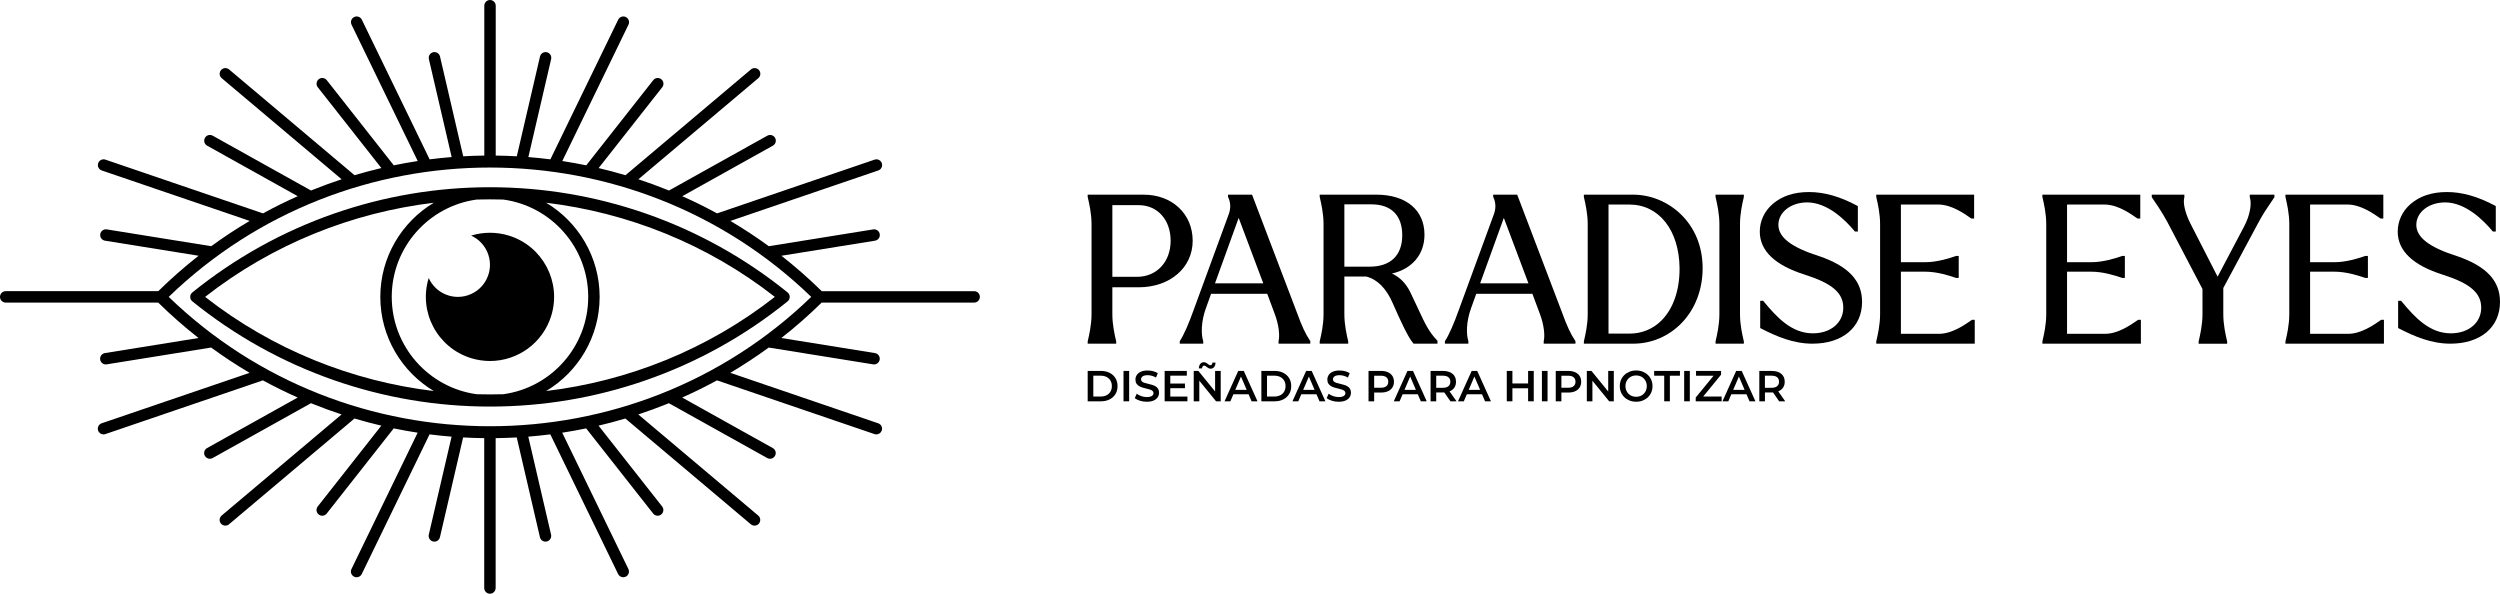 <?xml version="1.0" encoding="UTF-8"?> <svg xmlns="http://www.w3.org/2000/svg" id="Capa_1" version="1.1" viewBox="0 0 1920 456.02"><g><path d="M376.29,143.79c-40.88,0-81.13,6.8-119.64,20.2-39.56,13.77-76.21,34.16-108.94,60.61-1.03.83-1.63,2.09-1.63,3.42s.6,2.58,1.63,3.42c32.73,26.45,69.39,46.84,108.94,60.61,38.51,13.41,78.77,20.2,119.65,20.2s81.14-6.8,119.65-20.2c39.56-13.77,76.21-34.16,108.94-60.61,1.03-.83,1.63-2.09,1.63-3.42s-.6-2.58-1.63-3.42c-32.73-26.45-69.39-46.84-108.94-60.61-38.51-13.4-78.76-20.2-119.64-20.2,0,0,0,0,0,0s0,0,0,0ZM366.17,302.77c-36.82-4.97-65.31-36.6-65.31-74.76s28.48-69.79,65.31-74.76c6.75-.19,13.51-.19,20.27,0,36.82,4.97,65.31,36.6,65.31,74.76s-28.48,69.79-65.31,74.76c-6.75.19-13.51.19-20.27,0ZM157.52,228.01c51.96-40.65,112.96-64.75,175.65-72.31-24.59,14.72-41.09,41.63-41.09,72.31s16.5,57.59,41.09,72.31c-62.69-7.56-123.69-31.66-175.65-72.31ZM595.08,228.01c-51.96,40.65-112.96,64.75-175.65,72.31,24.59-14.72,41.09-41.63,41.09-72.31s-16.5-57.59-41.09-72.31c62.69,7.56,123.69,31.66,175.65,72.31Z"></path><path d="M748.21,223.62h-117.11c-9.88-9.7-20.21-18.77-30.97-27.2l71.89-11.57c2.39-.39,4.02-2.64,3.64-5.03-.39-2.39-2.64-4.02-5.03-3.64l-80.18,12.91c-9.53-6.96-19.38-13.44-29.53-19.42l113.59-38.75c2.3-.78,3.52-3.28,2.74-5.57-.78-2.3-3.28-3.52-5.57-2.74l-120.97,41.27c-8.7-4.75-17.61-9.15-26.72-13.19l69.59-38.81c2.12-1.18,2.88-3.86,1.7-5.97-1.18-2.12-3.86-2.88-5.97-1.7l-75.54,42.13c-.42-.17-.84-.35-1.26-.52-7.34-2.96-14.75-5.67-22.23-8.13l92.11-77.64c1.85-1.56,2.09-4.33.53-6.19-1.56-1.85-4.33-2.09-6.19-.53l-96.37,81.24c-6.82-2.03-13.68-3.86-20.6-5.49l48.84-62.06c1.5-1.91,1.17-4.67-.74-6.17-1.91-1.5-4.67-1.17-6.17.74l-51.45,65.39c-6.1-1.26-12.23-2.36-18.39-3.3l50.83-104.72c1.06-2.18.15-4.81-2.03-5.87-2.18-1.06-4.81-.15-5.87,2.03l-52.07,107.27c-5.62-.72-11.26-1.3-16.92-1.75l17.49-75.24c.55-2.36-.92-4.72-3.28-5.27-2.36-.55-4.72.92-5.27,3.28l-17.81,76.63c-5.38-.3-10.78-.49-16.2-.55V4.39c0-2.43-1.97-4.39-4.39-4.39s-4.39,1.97-4.39,4.39v115.09c-5.42.06-10.82.25-16.2.55l-17.81-76.63c-.55-2.36-2.91-3.83-5.27-3.28-2.36.55-3.83,2.91-3.28,5.27l17.49,75.24c-5.66.45-11.3,1.04-16.92,1.75l-52.07-107.27c-1.06-2.18-3.69-3.09-5.87-2.03-2.18,1.06-3.09,3.69-2.03,5.87l50.83,104.72c-6.16.94-12.29,2.04-18.39,3.3l-51.45-65.39c-1.5-1.91-4.26-2.24-6.17-.74-1.91,1.5-2.24,4.26-.74,6.17l48.84,62.06c-6.91,1.62-13.78,3.45-20.6,5.49l-96.37-81.24c-1.85-1.56-4.62-1.33-6.19.53-1.56,1.85-1.33,4.62.53,6.19l92.11,77.64c-7.47,2.46-14.89,5.17-22.23,8.13-.42.17-.84.34-1.26.52l-75.54-42.13c-2.12-1.18-4.79-.42-5.97,1.7s-.42,4.79,1.7,5.97l69.59,38.81c-9.11,4.04-18.02,8.44-26.72,13.19l-120.97-41.27c-2.3-.78-4.79.44-5.57,2.74-.78,2.3.44,4.79,2.74,5.57l113.59,38.75c-10.15,5.98-19.99,12.46-29.53,19.42l-80.18-12.91c-2.39-.39-4.65,1.24-5.03,3.64s1.24,4.65,3.64,5.03l71.89,11.57c-10.76,8.43-21.09,17.5-30.97,27.2H4.39c-2.43,0-4.39,1.97-4.39,4.39s1.97,4.39,4.39,4.39h117.11c9.88,9.7,20.21,18.77,30.97,27.2l-71.89,11.57c-2.39.39-4.02,2.64-3.64,5.03.35,2.16,2.21,3.69,4.33,3.69.23,0,.47-.02.7-.06l80.18-12.91c9.53,6.96,19.38,13.44,29.53,19.42l-113.59,38.75c-2.3.78-3.52,3.28-2.74,5.57.62,1.83,2.33,2.97,4.16,2.97.47,0,.95-.08,1.42-.24l120.97-41.27c8.7,4.75,17.61,9.15,26.72,13.19l-69.59,38.81c-2.12,1.18-2.88,3.86-1.7,5.97.8,1.44,2.3,2.25,3.84,2.25.72,0,1.46-.18,2.14-.56l75.54-42.13c.42.17.84.35,1.26.52,7.34,2.96,14.75,5.67,22.23,8.13l-92.11,77.64c-1.85,1.56-2.09,4.33-.53,6.19.87,1.03,2.11,1.56,3.36,1.56,1,0,2-.34,2.83-1.03l96.37-81.24c6.82,2.03,13.68,3.86,20.6,5.49l-48.84,62.06c-1.5,1.91-1.17,4.67.74,6.17.8.63,1.76.94,2.71.94,1.3,0,2.59-.57,3.45-1.68l51.45-65.39c6.1,1.26,12.23,2.36,18.39,3.3l-50.83,104.72c-1.06,2.18-.15,4.81,2.03,5.87.62.3,1.27.44,1.91.44,1.63,0,3.19-.91,3.95-2.47l52.07-107.27c5.62.72,11.26,1.3,16.92,1.75l-17.49,75.24c-.55,2.36.92,4.72,3.28,5.27.33.08.67.12,1,.12,2,0,3.8-1.37,4.27-3.4l17.81-76.63c5.38.3,10.78.49,16.2.55v115.09c0,2.43,1.97,4.39,4.39,4.39s4.39-1.97,4.39-4.39v-115.09c5.42-.06,10.82-.25,16.2-.55l17.81,76.63c.47,2.03,2.28,3.4,4.27,3.4.33,0,.66-.04,1-.12,2.36-.55,3.83-2.91,3.28-5.27l-17.49-75.24c5.66-.45,11.3-1.04,16.92-1.75l52.07,107.27c.76,1.56,2.32,2.47,3.95,2.47.64,0,1.3-.14,1.91-.44,2.18-1.06,3.09-3.69,2.03-5.87l-50.83-104.72c6.16-.94,12.29-2.04,18.39-3.3l51.45,65.39c.87,1.1,2.15,1.68,3.45,1.68.95,0,1.91-.31,2.71-.94,1.91-1.5,2.24-4.26.74-6.17l-48.84-62.06c6.91-1.62,13.78-3.45,20.6-5.49l96.37,81.24c.82.69,1.83,1.03,2.83,1.03,1.25,0,2.49-.53,3.36-1.56,1.56-1.85,1.33-4.62-.53-6.19l-92.11-77.64c7.47-2.46,14.89-5.17,22.23-8.13.42-.17.84-.34,1.26-.52l75.54,42.13c.68.38,1.41.56,2.14.56,1.54,0,3.04-.81,3.84-2.25,1.18-2.12.42-4.79-1.7-5.97l-69.59-38.81c9.11-4.04,18.02-8.44,26.72-13.19l120.97,41.27c.47.16.95.24,1.42.24,1.83,0,3.53-1.15,4.16-2.97.78-2.3-.44-4.79-2.74-5.57l-113.59-38.75c10.15-5.98,19.99-12.46,29.53-19.42l80.18,12.91c.24.04.47.06.7.06,2.12,0,3.98-1.54,4.33-3.69.39-2.39-1.24-4.65-3.64-5.03l-71.89-11.57c10.76-8.43,21.09-17.5,30.97-27.2h117.11c2.43,0,4.39-1.97,4.39-4.39s-1.97-4.39-4.39-4.39ZM129.57,228.01c136.98-132.45,356.47-132.45,493.46,0-136.98,132.45-356.47,132.45-493.46,0Z"></path><path d="M390.79,180.94c-4.72-1.45-9.61-2.18-14.49-2.18s-9.77.73-14.49,2.18c5.47,2.47,9.84,6.84,12.31,12.31,5.59,12.39.08,26.97-12.31,32.57-3.29,1.48-6.73,2.19-10.12,2.19-9.38,0-18.34-5.39-22.45-14.5-8,25.99,6.58,53.55,32.57,61.55,4.83,1.49,9.71,2.19,14.51,2.19,21.05,0,40.53-13.6,47.04-34.76,8-25.99-6.58-53.55-32.57-61.55Z"></path></g><g><g><path d="M878.38,149.51h-43.04v1.61l.18.91c.97,4.18,2.78,11.97,2.78,20.12v69.16c0,8.14-1.81,15.93-2.78,20.12l-.15.66-.03,1.86h21.91v-1.61l-.18-.9c-.97-4.18-2.78-11.97-2.78-20.13v-20.67h20.2c24.04,0,41.49-15.02,41.49-35.72s-15.81-35.41-37.59-35.41ZM854.29,157.55h20.2c14.46,0,24.56,11.25,24.56,27.37s-10.61,27.68-25.81,27.68h-18.95v-55.04Z"></path><path d="M1006.12,261.7c-3.44-5.09-6.34-11.3-10-21.42l-34.55-90.77h-18.44v1.72l.12.24c.7,1.4,2.81,6.45.57,12.65l-26.95,73.54c-3.83,10.83-7.8,19.82-10.62,24.05l-.19.29v1.95h18.02v-1.94l-.06-.17c-1.66-5.13-1.63-14.93,2.17-25.28l3.93-10.93h43.11l5.65,15.16c3.48,9.02,4.03,17.27,3.07,21.12l-.03,2.04h24.4v-1.96l-.2-.29ZM970.19,217.58h-37.07l18.18-50.24,18.89,50.24Z"></path><path d="M1103.66,261.4c-6.4-6.75-9.12-12.61-14.54-24.27-1.69-3.65-3.61-7.78-5.99-12.68-3.33-6.78-7.97-11.51-14.11-14.37,15.52-3.55,24.98-14.69,24.98-29.84,0-18.96-14.17-30.74-36.97-30.74h-43.51v1.61l.18.91c.97,4.18,2.78,11.97,2.78,20.12v69.16c0,8.15-1.81,15.94-2.78,20.12l-.15.65-.03,1.86h21.91v-1.61l-.18-.91c-.97-4.18-2.78-11.97-2.78-20.12v-28.92h16.79c8.58,2.2,15.46,9.15,20.44,20.66,5.19,11.88,11.65,26.08,15.62,30.52l.34.38h18.32v-2.22l-.31-.33ZM1032.47,156.93h20.67c15.34,0,23.78,8.45,23.78,23.78s-8.89,24.09-25.03,24.09h-19.42v-47.88Z"></path><path d="M1209.76,261.7c-3.44-5.09-6.34-11.3-10-21.42l-34.55-90.77h-18.44v1.72l.12.24c.7,1.4,2.81,6.45.57,12.65l-26.95,73.54c-3.83,10.83-7.8,19.82-10.62,24.05l-.19.29v1.95h18.02v-1.94l-.06-.17c-1.66-5.13-1.63-14.93,2.17-25.28l3.93-10.93h43.11l5.65,15.16c3.48,9.02,4.03,17.27,3.07,21.12l-.03,2.04h24.4v-1.96l-.2-.29ZM1173.83,217.58h-37.07l18.18-50.24,18.89,50.24Z"></path><path d="M1254.3,149.51h-37.9v1.61l.18.91c.97,4.18,2.78,11.97,2.78,20.12v69.16c0,8.15-1.81,15.94-2.78,20.12l-.15.65-.03,1.86h37.9c14.05,0,27.26-5.63,37.19-15.87,10.4-10.72,16.13-25.68,16.13-42.13,0-35.33-27.11-56.44-53.33-56.44ZM1235.34,157.09h15.99c22.76,0,38.26,19.64,38.58,48.87.09,16.81-4.83,31.06-13.85,40.13-6.59,6.63-15.15,10.13-24.73,10.13h-15.99v-99.13Z"></path><path d="M1336.32,241.31v-69.16c0-8.15,1.81-15.94,2.78-20.12l.15-.65.03-1.86h-21.75v1.61l.18.9c.97,4.18,2.78,11.97,2.78,20.13v69.16c0,8.15-1.81,15.94-2.78,20.13l-.15.65-.03,1.86h21.75v-1.61l-.18-.91c-.97-4.18-2.78-11.97-2.78-20.12Z"></path><path d="M1397.07,196.71c-21.33-6.77-31.27-14.41-31.27-24.05s9.52-17.21,22.14-17.21c15.65,0,29.45,13.75,36.28,21.94l.34.41h2.27v-19.53l-.6-.32c-13.17-7.04-25.24-10.46-36.9-10.46s-20.89,3.14-27.8,9.08c-6.45,5.54-10.01,13.12-10.01,21.34,0,14.74,11.73,25.89,34.85,33.13,20.79,6.63,29.27,13.95,29.27,25.28s-9.39,19.68-23.38,19.68c-16.2,0-27.56-12.13-37.81-24.56l-.34-.41h-2.28v20.93l.61.31c11.83,6.07,24.81,11.68,39.51,11.68,23.16,0,38.12-12.6,38.12-32.11,0-16.25-10.48-27.42-33-35.14Z"></path><path d="M1514.47,245.62l-.97.67c-5.1,3.52-14.6,10.08-24.38,10.08h-29.23v-47.72h18.49c9.5,0,18.52,3.01,23.37,4.63l.59.2h1.95v-16.93h-1.95l-.59.2c-4.85,1.62-13.87,4.63-23.37,4.63h-18.49v-44.29h28.77c9.78,0,19.28,6.56,24.38,10.08l.97.67h2.12v-18.33h-75.18v1.61l.18.91c.97,4.18,2.78,11.97,2.78,20.12v69.16c0,8.15-1.81,15.94-2.78,20.12l-.15.65-.03,1.86h75.65v-18.33h-2.12Z"></path><path d="M1642.07,245.62l-.97.67c-5.1,3.52-14.6,10.08-24.38,10.08h-29.23v-47.72h18.49c9.5,0,18.52,3.01,23.37,4.63l.59.2h1.95v-16.93h-1.95l-.59.2c-4.85,1.62-13.87,4.63-23.37,4.63h-18.49v-44.29h28.77c9.78,0,19.28,6.56,24.38,10.08l.97.67h2.12v-18.33h-75.18v1.61l.18.91c.97,4.18,2.78,11.97,2.78,20.12v69.16c0,8.15-1.81,15.94-2.78,20.12l-.15.65-.03,1.86h75.65v-18.33h-2.12Z"></path><path d="M1727.82,149.51v1.95l.06.18c1.47,4.43.53,13.33-4.91,23.25l-19.85,37.62-20.81-40.72c-4.09-8.04-5.96-15.97-4.75-20.2l.04-.15v-1.92h-25.03v1.96l.2.29c2.62,3.79,7.51,10.85,11.61,18.42l27.13,51.78v19.35c0,8.15-1.81,15.94-2.78,20.13l-.15.65-.03,1.86h21.91v-1.61l-.18-.91c-.97-4.18-2.78-11.97-2.78-20.12v-20.12l27.28-50.85c3.05-5.76,6.78-11.22,9.5-15.21.87-1.28,1.65-2.42,2.28-3.39l.19-.28v-1.95h-18.95Z"></path><path d="M1828.73,245.62l-.97.67c-5.1,3.52-14.6,10.08-24.38,10.08h-29.23v-47.72h18.49c9.5,0,18.52,3.01,23.37,4.63l.59.2h1.95v-16.93h-1.95l-.59.2c-4.85,1.62-13.87,4.63-23.37,4.63h-18.49v-44.29h28.77c9.78,0,19.28,6.56,24.38,10.08l.97.67h2.12v-18.33h-75.18v1.61l.18.91c.97,4.18,2.78,11.97,2.78,20.12v69.16c0,8.15-1.81,15.94-2.78,20.12l-.15.65-.03,1.86h75.65v-18.33h-2.12Z"></path><path d="M1887,196.71c-21.33-6.77-31.27-14.41-31.27-24.05s9.52-17.21,22.14-17.21c15.65,0,29.45,13.75,36.28,21.94l.34.41h2.27v-19.53l-.6-.32c-13.17-7.04-25.24-10.46-36.9-10.46s-20.89,3.14-27.8,9.08c-6.45,5.54-10.01,13.12-10.01,21.34,0,14.74,11.73,25.89,34.85,33.13,20.79,6.63,29.27,13.95,29.27,25.28s-9.39,19.68-23.38,19.68c-16.2,0-27.56-12.13-37.81-24.56l-.34-.41h-2.28v20.93l.61.31c11.83,6.07,24.81,11.68,39.51,11.68,23.16,0,38.12-12.6,38.12-32.11,0-16.25-10.48-27.42-33-35.14Z"></path></g><g><path d="M852.2,286.34c-1.91-.98-4.13-1.47-6.66-1.47h-10.2v23.33h10.2c2.53,0,4.75-.49,6.66-1.47,1.91-.98,3.4-2.34,4.47-4.08,1.07-1.74,1.6-3.78,1.6-6.11s-.53-4.4-1.6-6.13c-1.07-1.73-2.55-3.09-4.47-4.07ZM852.85,300.73c-.7,1.2-1.69,2.13-2.98,2.8-1.29.67-2.8,1-4.53,1h-5.67v-16h5.67c1.73,0,3.24.33,4.53,1s2.28,1.59,2.98,2.78c.7,1.19,1.05,2.59,1.05,4.22s-.35,3-1.05,4.2Z"></path><rect x="862.86" y="284.87" width="4.33" height="23.33"></rect><path d="M887.44,296.67c-.81-.47-1.71-.84-2.7-1.13-.99-.29-1.98-.55-2.98-.78-1-.23-1.91-.47-2.72-.72-.81-.24-1.47-.58-1.97-1.02-.5-.43-.75-1-.75-1.72,0-.6.17-1.13.52-1.6.34-.47.89-.84,1.63-1.13.74-.29,1.72-.43,2.92-.43,1.02,0,2.09.15,3.2.45,1.11.3,2.19.76,3.23,1.38l1.37-3.37c-1.02-.67-2.22-1.18-3.6-1.53-1.38-.35-2.77-.53-4.17-.53-2.13,0-3.89.32-5.28.95-1.39.63-2.42,1.48-3.1,2.53-.68,1.06-1.02,2.22-1.02,3.48s.26,2.27.77,3.07c.51.8,1.17,1.44,1.98,1.92.81.48,1.71.87,2.7,1.17.99.3,1.98.56,2.97.78.99.22,1.89.46,2.7.72.81.26,1.47.6,1.98,1.03.51.43.77,1.01.77,1.72,0,.58-.18,1.09-.53,1.55-.36.46-.91.82-1.67,1.08-.76.27-1.74.4-2.97.4-1.44,0-2.86-.24-4.23-.73-1.38-.49-2.53-1.1-3.47-1.83l-1.5,3.37c.98.82,2.3,1.5,3.97,2.02,1.67.52,3.41.78,5.23.78,2.13,0,3.9-.32,5.3-.95s2.44-1.48,3.12-2.53c.68-1.05,1.02-2.2,1.02-3.45s-.25-2.23-.75-3.03c-.5-.8-1.16-1.43-1.97-1.9Z"></path><polygon points="898.78 298.13 910.04 298.13 910.04 294.57 898.78 294.57 898.78 288.5 911.48 288.5 911.48 284.87 894.45 284.87 894.45 308.2 911.94 308.2 911.94 304.57 898.78 304.57 898.78 298.13"></polygon><polygon points="933.2 300.66 920.34 284.87 916.78 284.87 916.78 308.2 921.07 308.2 921.07 292.4 933.94 308.2 937.5 308.2 937.5 284.87 933.2 284.87 933.2 300.66"></polygon><path d="M923.61,281.41c.29-.42.68-.63,1.17-.63.35,0,.71.12,1.07.37.35.24.72.52,1.08.82.37.3.78.57,1.25.82.47.24,1,.37,1.6.37,1.15,0,2.06-.45,2.72-1.35s.99-2.02,1.02-3.35h-2.37c-.02.56-.17,1.04-.45,1.45-.28.41-.66.62-1.15.62-.36,0-.71-.12-1.07-.35-.35-.23-.72-.5-1.08-.82-.37-.31-.78-.58-1.25-.82s-1.01-.35-1.63-.35c-1.15,0-2.07.45-2.75,1.35-.68.9-1.03,2.03-1.05,3.38h2.43c.02-.58.18-1.08.47-1.5Z"></path><path d="M950.96,284.87l-10.5,23.33h4.47l2.31-5.4h11.67l2.32,5.4h4.53l-10.53-23.33h-4.26ZM948.7,299.4l4.37-10.21,4.38,10.21h-8.75Z"></path><path d="M985.59,286.34c-1.91-.98-4.13-1.47-6.66-1.47h-10.2v23.33h10.2c2.53,0,4.75-.49,6.66-1.47,1.91-.98,3.4-2.34,4.47-4.08,1.07-1.74,1.6-3.78,1.6-6.11s-.53-4.4-1.6-6.13c-1.07-1.73-2.55-3.09-4.47-4.07ZM986.24,300.73c-.7,1.2-1.69,2.13-2.98,2.8-1.29.67-2.8,1-4.53,1h-5.66v-16h5.66c1.73,0,3.24.33,4.53,1,1.29.67,2.28,1.59,2.98,2.78.7,1.19,1.05,2.59,1.05,4.22s-.35,3-1.05,4.2Z"></path><path d="M1003.11,284.87l-10.5,23.33h4.47l2.31-5.4h11.67l2.32,5.4h4.53l-10.53-23.33h-4.27ZM1000.85,299.4l4.37-10.21,4.38,10.21h-8.75Z"></path><path d="M1034.82,296.67c-.81-.47-1.71-.84-2.7-1.13-.99-.29-1.98-.55-2.98-.78-1-.23-1.91-.47-2.72-.72-.81-.24-1.47-.58-1.97-1.02s-.75-1-.75-1.72c0-.6.17-1.13.52-1.6.34-.47.89-.84,1.63-1.13.74-.29,1.72-.43,2.92-.43,1.02,0,2.09.15,3.2.45,1.11.3,2.19.76,3.23,1.38l1.37-3.37c-1.02-.67-2.22-1.18-3.6-1.53-1.38-.35-2.77-.53-4.17-.53-2.13,0-3.89.32-5.28.95-1.39.63-2.42,1.48-3.1,2.53-.68,1.06-1.02,2.22-1.02,3.48s.26,2.27.77,3.07c.51.8,1.17,1.44,1.98,1.92s1.71.87,2.7,1.17c.99.3,1.98.56,2.97.78.99.22,1.89.46,2.7.72.81.26,1.47.6,1.98,1.03.51.43.77,1.01.77,1.72,0,.58-.18,1.09-.53,1.55-.35.46-.91.82-1.67,1.08-.76.27-1.74.4-2.97.4-1.44,0-2.85-.24-4.23-.73-1.38-.49-2.53-1.1-3.47-1.83l-1.5,3.37c.98.82,2.3,1.5,3.97,2.02,1.67.52,3.41.78,5.23.78,2.13,0,3.9-.32,5.3-.95s2.44-1.48,3.12-2.53c.68-1.05,1.02-2.2,1.02-3.45s-.25-2.23-.75-3.03c-.5-.8-1.15-1.43-1.97-1.9Z"></path><path d="M1069.36,288.74c-.8-1.24-1.94-2.2-3.42-2.87-1.48-.67-3.25-1-5.31-1h-9.6v23.33h4.33v-6.73h5.27c2.07,0,3.84-.33,5.31-1,1.48-.67,2.62-1.62,3.42-2.87.8-1.24,1.2-2.72,1.2-4.43s-.4-3.19-1.2-4.43ZM1064.74,296.58c-.97.81-2.41,1.22-4.32,1.22h-5.07v-9.26h5.07c1.91,0,3.35.4,4.32,1.2.97.8,1.45,1.94,1.45,3.43s-.48,2.6-1.45,3.42Z"></path><path d="M1080.92,284.87l-10.5,23.33h4.47l2.31-5.4h11.67l2.32,5.4h4.53l-10.53-23.33h-4.27ZM1078.65,299.4l4.37-10.21,4.38,10.21h-8.75Z"></path><path d="M1113.59,300.42c1.48-.66,2.62-1.6,3.42-2.83.8-1.23,1.2-2.7,1.2-4.41,0-2.6-.88-4.63-2.65-6.1s-4.2-2.2-7.31-2.2h-9.56v23.33h4.33v-6.8h5.27c.31,0,.6-.02.9-.04l4.76,6.84h4.67l-5.36-7.65c.11-.05.24-.08.35-.13ZM1112.4,289.74c.97.8,1.45,1.94,1.45,3.43s-.48,2.61-1.45,3.43c-.97.82-2.41,1.23-4.32,1.23h-5.06v-9.3h5.06c1.91,0,3.35.4,4.32,1.2Z"></path><path d="M1130.24,284.87l-10.5,23.33h4.47l2.31-5.4h11.67l2.32,5.4h4.53l-10.53-23.33h-4.27ZM1127.97,299.4l4.37-10.21,4.38,10.21h-8.75Z"></path><polygon points="1173.59 294.5 1161.53 294.5 1161.53 284.87 1157.2 284.87 1157.2 308.2 1161.53 308.2 1161.53 298.2 1173.59 298.2 1173.59 308.2 1177.92 308.2 1177.92 284.87 1173.59 284.87 1173.59 294.5"></polygon><rect x="1184.19" y="284.87" width="4.33" height="23.33"></rect><path d="M1209.73,285.87c-1.48-.67-3.25-1-5.31-1h-9.6v23.33h4.33v-6.73h5.27c2.07,0,3.84-.33,5.31-1,1.48-.67,2.62-1.62,3.42-2.87.8-1.24,1.2-2.72,1.2-4.43s-.4-3.19-1.2-4.43c-.8-1.24-1.94-2.2-3.42-2.87ZM1208.53,296.58c-.97.81-2.41,1.22-4.32,1.22h-5.06v-9.26h5.06c1.91,0,3.35.4,4.32,1.2.97.8,1.45,1.94,1.45,3.43s-.48,2.6-1.45,3.42Z"></path><polygon points="1235.1 300.66 1222.24 284.87 1218.68 284.87 1218.68 308.2 1222.97 308.2 1222.97 292.4 1235.84 308.2 1239.4 308.2 1239.4 284.87 1235.1 284.87 1235.1 300.66"></polygon><path d="M1265.56,287.95c-1.13-1.08-2.46-1.92-3.98-2.52-1.52-.6-3.19-.9-5.01-.9s-3.47.3-5,.9c-1.53.6-2.87,1.44-4,2.52-1.13,1.08-2.01,2.34-2.63,3.8-.62,1.46-.93,3.05-.93,4.78s.31,3.33.93,4.78c.62,1.46,1.5,2.72,2.63,3.8,1.13,1.08,2.47,1.92,4,2.52,1.53.6,3.21.9,5.03.9s3.46-.3,4.98-.9,2.85-1.43,3.98-2.5c1.13-1.07,2.01-2.33,2.63-3.8.62-1.47.93-3.07.93-4.8s-.31-3.33-.93-4.78c-.62-1.45-1.5-2.72-2.63-3.8ZM1264.14,299.82c-.41.99-.98,1.86-1.72,2.6-.73.74-1.6,1.32-2.6,1.72s-2.09.6-3.27.6-2.27-.2-3.27-.6-1.87-.97-2.6-1.72c-.73-.74-1.31-1.62-1.72-2.62-.41-1-.62-2.09-.62-3.27s.2-2.29.62-3.28c.41-.99.99-1.85,1.73-2.6s1.61-1.32,2.6-1.72c.99-.4,2.07-.6,3.25-.6s2.27.2,3.27.6,1.87.97,2.6,1.72c.73.74,1.3,1.61,1.72,2.6.41.99.62,2.08.62,3.28s-.21,2.29-.62,3.28Z"></path><polygon points="1270.39 288.54 1278.12 288.54 1278.12 308.2 1282.46 308.2 1282.46 288.54 1290.19 288.54 1290.19 284.87 1270.39 284.87 1270.39 288.54"></polygon><rect x="1293.45" y="284.87" width="4.33" height="23.33"></rect><polygon points="1321.78 287.77 1321.78 284.87 1302.55 284.87 1302.55 288.54 1316.04 288.54 1302.32 305.3 1302.32 308.2 1322.21 308.2 1322.21 304.53 1308.05 304.53 1321.78 287.77"></polygon><path d="M1333.37,284.87l-10.5,23.33h4.47l2.31-5.4h11.67l2.32,5.4h4.53l-10.53-23.33h-4.27ZM1331.1,299.4l4.37-10.21,4.38,10.21h-8.75Z"></path><path d="M1371.06,308.2l-5.36-7.65c.11-.05.24-.08.35-.13,1.48-.66,2.62-1.6,3.42-2.83.8-1.23,1.2-2.7,1.2-4.41,0-2.6-.88-4.63-2.65-6.1-1.77-1.47-4.2-2.2-7.31-2.2h-9.56v23.33h4.33v-6.8h5.27c.31,0,.6-.02.9-.04l4.76,6.84h4.66ZM1364.84,289.74c.97.8,1.45,1.94,1.45,3.43s-.48,2.61-1.45,3.43-2.41,1.23-4.32,1.23h-5.07v-9.3h5.07c1.91,0,3.35.4,4.32,1.2Z"></path></g></g></svg> 